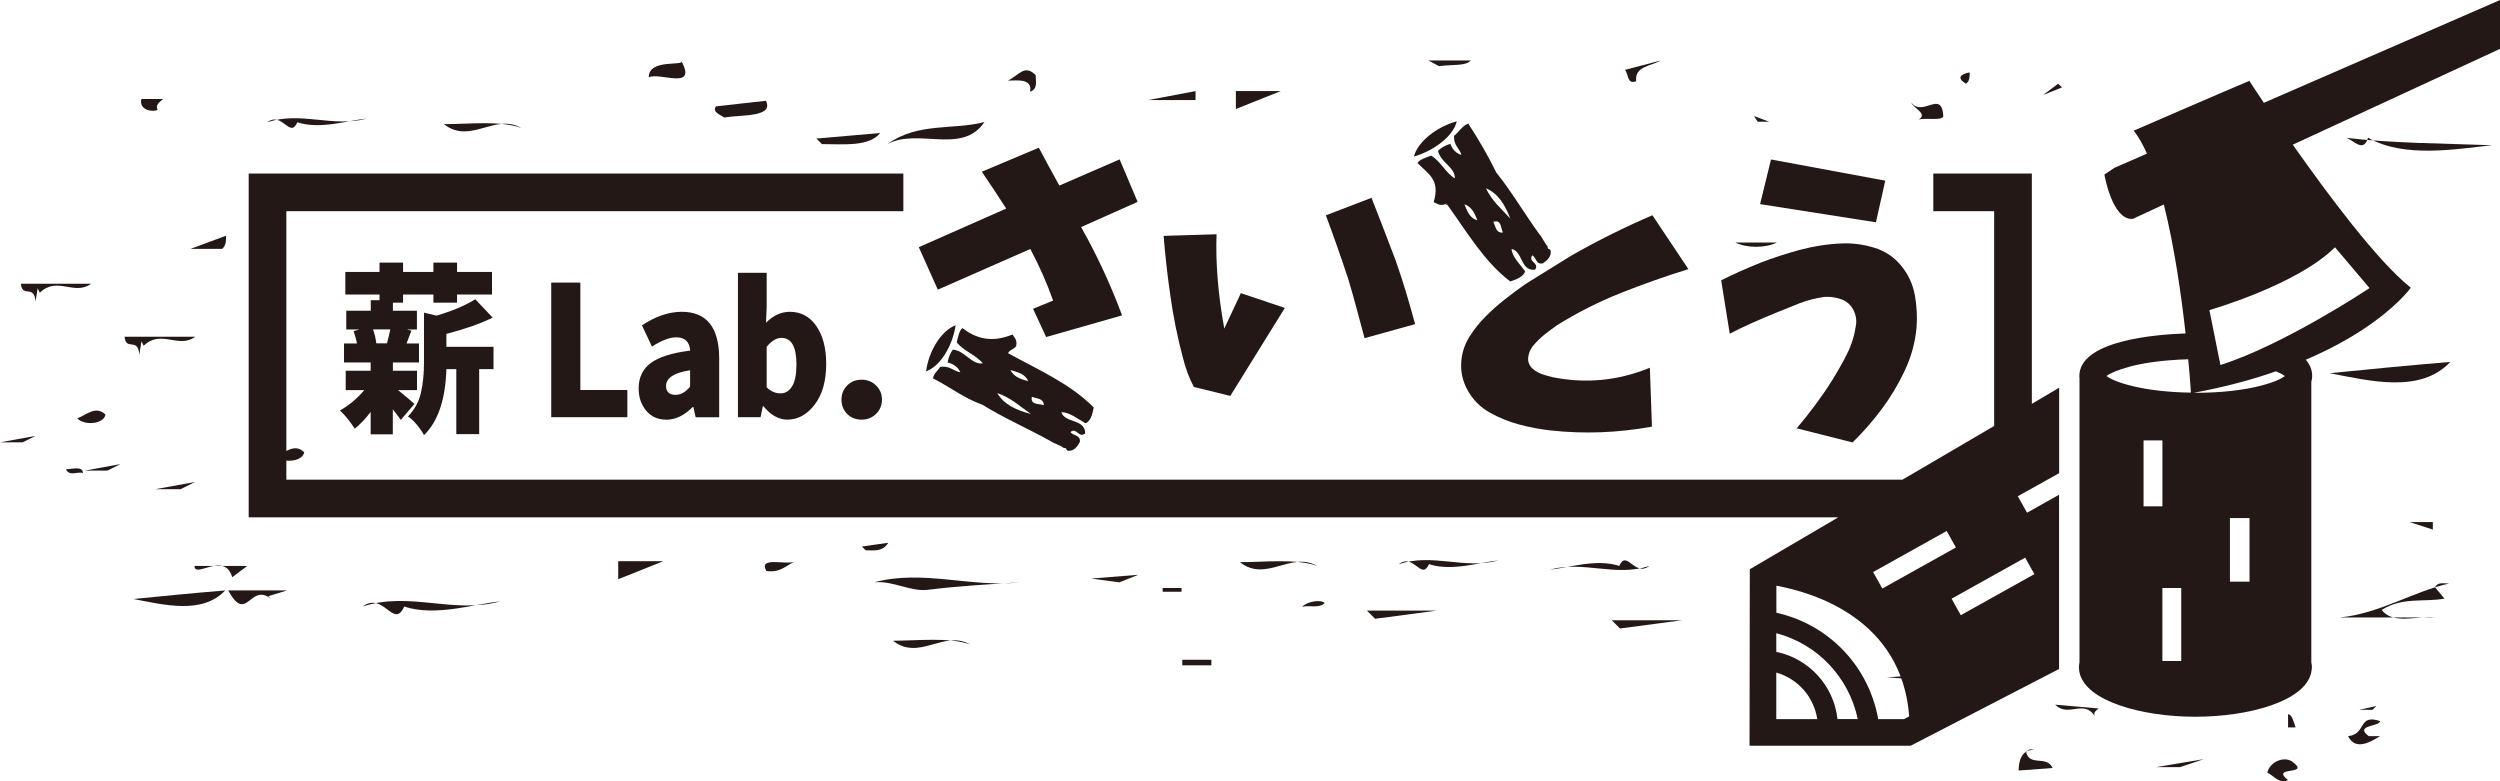 <?xml version="1.0" encoding="UTF-8"?> <svg xmlns="http://www.w3.org/2000/svg" viewBox="0 0 265.4 82.93"><defs><style>.d,.e{fill:#231815;}.e{fill-rule:evenodd;}</style></defs><g id="a"></g><g id="b"><g id="c"><g><g><polygon class="d" points="9 49.96 12.78 49.27 11.4 49.96 9 49.96"></polygon><path class="d" d="M103,68.42c-2.8-1.6-5.4,1.8-8.2-.4,2.6,0,6-.4,8.2,.4Z"></path><path class="d" d="M139.83,60.08c-2.8-1.6-5.4,1.8-8.2-.4,2.6,0,6-.4,8.2,.4Z"></path><path class="d" d="M55.33,13.58c-2.8-1.6-5.4,1.8-8.2-.4,2.6,0,6-.4,8.2,.4Z"></path><path class="d" d="M138.23,64.42c.6-.6,2-.8,2.4-.4-.6,.6-1.6,.2-2.4,.4Z"></path><polygon class="d" points="131.2 9.67 135.97 9.67 131.2 11.57 131.2 9.67"></polygon><polygon class="d" points="65.63 59.58 70.4 59.58 65.63 61.49 65.63 59.58"></polygon><polygon class="d" points="121.91 10.62 126.92 9.67 126.92 10.62 121.91 10.62"></polygon><path class="d" d="M68.87,8.21c0-2.02,3.75-1.15,3.46-1.73,1.73,3.17-2.3,1.15-3.46,1.73Z"></path><rect class="d" x="123.43" y="62.42" width="2" height=".4"></rect><polygon class="d" points="115.83 61.42 120.83 61.02 118.83 61.82 115.83 61.42"></polygon><path class="d" d="M94.21,15.3c3.24-2.35,7.06-1.47,10.3-2.35-2.35,3.53-7.06,.59-10.3,2.35Z"></path><path class="d" d="M4.23,31.08l-.23-.48-.23,1.44c-.11-1.92-1.43-.36-1.55-1.92h7.45c-1.78,1.32-3.61-.84-5.44,.96Z"></path><path class="d" d="M87.26,15.3l-.59-.59,6.77-.59c-1.18,1.47-3.82,1.18-6.18,1.18Z"></path><path class="d" d="M98.45,62.62c-1.8,.2-3.68-1-5.65-.8,5.14-1.4,10.36,.6,15.5,0-3.25,.2-6.68,.4-9.85,.8Z"></path><path class="d" d="M76.89,12.47c-.44-.29-1.32-.59-.88-1.18l5.3-.59c.88,1.77-2.65,1.47-4.41,1.77Z"></path><path class="d" d="M152.76,7.02l-1.12-.6h4.5c-.56,.6-1.69,.4-3.38,.6Z"></path><path class="d" d="M109.35,9.74c.29-1.47-1.47-1.18-2.35-1.18,1.18-.59,1.77-1.77,2.94-.59,0,.59,.29,1.47-.59,1.77Z"></path><path class="d" d="M28.8,63.59c-2.28-1.83-2.59,2.74-4.57-.91h6.24l-1.98,.61,.3,.3Z"></path><path class="d" d="M200.29,71.93l6.77-.59c-2.06,1.18-5.3,.59-6.77,.59Z"></path><path class="d" d="M16.74,11.66c-.58,.29-2.02,0-1.73-1.15h2.3c-.29,.29-.86,.58-.58,1.15Z"></path><path class="d" d="M24.65,61.28c-.8-2.8-4,.2-4-1.2h5.6l-1.6,1.2Z"></path><path class="d" d="M8.2,44.42c1-.4,2-1.4,3-.4-.2,1-2.2,1.2-3,.4Z"></path><rect class="d" x="125.51" y="70.04" width="3.09" height=".59"></rect><path class="d" d="M8.8,50.22c-.6-.2-1.4,.4-1.8-.4,.6,0,1.8-.4,1.8,.4Z"></path><path class="d" d="M91.9,58.42l-.4-.4,2.8-.4c-.6,1-1.6,.8-2.4,.8Z"></path><polygon class="d" points="0 46.96 3.78 46.27 2.4 46.96 0 46.96"></polygon><path class="d" d="M81.36,60.62c-.9-1.6,2.1-.6,3-1-.9,.4-1.5,1.2-3,1Z"></path><path class="d" d="M247.33,39.62c4-.4,8-.8,12.8-1.2-3.2,3.4-8.6,2-12.8,1.2Z"></path><path class="d" d="M14.17,63.59c3.04-.3,6.09-.61,9.74-.91-2.44,2.59-6.54,1.52-9.74,.91Z"></path><path class="d" d="M173.7,8.62c-1,.4-.8-.8-1.2-1.2l3.8-1c-1,.6-2.8,.6-2.6,2.2Z"></path><polygon class="d" points="218.5 8.88 218.9 9.28 216.9 10.08 218.5 8.88"></polygon><path class="d" d="M251.39,14.62c-.52,1.8-1.73,0-2.43,0,5.03,.6,10.4,.6,15.6,.8-3.81,.4-9.36,1.4-13.17-.8Z"></path><path class="d" d="M208.7,8.88c-1-.6-.6-1,.4-1.2,0,.4,0,1-.4,1.2Z"></path><path class="d" d="M203.7,12.68c1-.6-.6-1.2-.8-1.8,1.2,1.6,3.2-1.4,3.4,1.4,0,.6-1.8,.2-2.6,.4Z"></path><path class="d" d="M23.6,26.42h-3.37l3.77-1.4c0,.6,0,1-.4,1.4Z"></path><polygon class="d" points="186.2 12.32 187.8 12.92 186.6 12.92 186.2 12.32"></polygon><polygon class="d" points="255.8 55.42 258.27 55.42 258.27 56.22 255.8 55.42"></polygon><path class="d" d="M251.47,78.15h1.2c-1,.6-2.6,1.6-3.4,0,2-.2,1-2.4,3.4-1.6,0,.6-2.8,.4-1.2,1.6Z"></path><polygon class="d" points="250.47 75.35 252.27 74.95 251.87 75.35 250.47 75.35"></polygon><path class="d" d="M222.38,76.01c-1.2-1.8-2.8,.2-4.2-1.2l4.6,.4c-.2,.2-.6,.4-.4,.8Z"></path><path class="d" d="M242.9,77.22v-1.4c.4,0,.6,.8,.8,1.4h-.8Z"></path><path class="d" d="M242.9,82.82c-1,.4-1.4-.4-2.2-.8,.2-1,1.6-1.8,2.6-1.2,2.2,1.6-2.4,.4-.4,2Z"></path><path class="d" d="M214.3,81.8c0-.82,.2-2.2,1.6-2.2-.4-.14-.6,0-.8,.28,.4,1.51,2.2,.28,2.8,1.65l-3.6,.27Z"></path><polygon class="d" points="239.73 74.25 240.93 73.85 240.93 74.25 239.73 74.25"></polygon><path class="d" d="M151.7,59.89c-.8,1.8-1.6-1.2-3.2,0,3.6-1.2,7,.6,10.6-.4-2,.2-5,1.2-7.4,.4Z"></path><path class="d" d="M171.9,60.08c.8-1.8,1.6,1.2,3.2,0-3.6,1.2-7-.6-10.6,.4,2-.2,5-1.2,7.4-.4Z"></path><path class="d" d="M42.91,64.39c-1.1,2.48-2.2-1.65-4.41,0,4.96-1.65,9.64,.83,14.6-.55-2.75,.28-6.89,1.65-10.19,.55Z"></path><path class="d" d="M31.57,12.98c-.8,1.8-1.6-1.2-3.2,0,3.6-1.2,7,.6,10.6-.4-2,.2-5,1.2-7.4,.4Z"></path><polygon class="d" points="228.88 81.44 233.95 80.59 231.42 81.44 228.88 81.44"></polygon><polygon class="d" points="145.11 64.82 152.55 64.82 145.98 65.69 145.11 64.82"></polygon><polygon class="d" points="171.11 65.85 178.55 65.85 171.98 66.72 171.11 65.85"></polygon><path class="d" d="M184.23,25.75h4.4c-1.2,.6-3.2,.6-4.4,0Z"></path><path class="d" d="M258.51,62.35l.99,1.2c-2.22,.4-4.44-.2-6.66,1.2,1.23,1.6,3.7,.6,5.67,.8h-10.11c4.19-.4,7.89-2.8,11.59-3.6-.49,0-1.23-.2-1.48,.4Z"></path><path class="d" d="M15.25,36.71l-.23-.48-.23,1.44c-.12-1.92-1.44-.36-1.56-1.92h7.5c-1.79,1.32-3.63-.84-5.48,.96Z"></path><path class="d" d="M29.3,48.42c1-.4,2-1.4,3-.4-.2,1-2.2,1.2-3,.4Z"></path><path class="d" d="M29.9,54.22c-.6-.2-1.4,.4-1.8-.4,.6,0,1.8-.4,1.8,.4Z"></path><polygon class="d" points="16.5 51.93 20.7 51.17 19.17 51.93 16.5 51.93"></polygon></g><path class="d" d="M44,42.88l-1.45,1.69c-.08-.11-.23-.31-.44-.59-.21-.28-.35-.46-.41-.53v2.66h-2.35v-2.38c-.57,.75-1.14,1.34-1.69,1.78-.5-.78-1.02-1.42-1.57-1.93,.99-.57,1.85-1.29,2.58-2.16h-1.97v-2.06h2.65v-.88h-2.83v-2.02h1.37c-.04-.29-.16-.72-.35-1.31l.62-.17h-1.4v-1.99h2.6v-1.12h.93v-.6h-3.63v-2.4h3.63v-.99h2.5v.99h3.22v-.99h2.51v.99h3.71v2.4h-3.71v.86h-2.51v-.86h-3.22v.86h-1.08v.86h2.55v1.99h-1.05l.46,.13c-.19,.52-.36,.97-.51,1.35h1.32v2.02h-2.77v.88h2.56v2.06h-2.01c.71,.57,1.29,1.06,1.74,1.46Zm-2.56-7.91h-1.84c.18,.52,.3,1.02,.35,1.48h1.13c.19-.72,.31-1.22,.35-1.48Zm10.95,1.84v2.38h-1.52v6.9h-2.43v-6.9h-1.05c-.1,3.22-.89,5.56-2.38,7.01-.15-.31-.4-.68-.75-1.1-.35-.42-.67-.72-.95-.89,.7-.72,1.16-1.56,1.37-2.49,.22-.94,.33-2.01,.33-3.22v-5.31l1.33,.32c1.66-.49,3.04-1.07,4.12-1.74l1.84,1.95c-1.23,.61-2.86,1.19-4.91,1.73v1.37h4.99Z"></path><path class="d" d="M58.52,44.28v-14.28h3.09v11.4h4.99v2.89h-8.08Z"></path><path class="d" d="M70.72,44.55c-.89,0-1.6-.32-2.13-.96-.53-.64-.79-1.42-.79-2.36,0-1.16,.43-2.06,1.3-2.7,.87-.64,2.25-1.07,4.17-1.31-.07-.94-.56-1.41-1.48-1.41-.7,0-1.56,.33-2.58,.98l-1.06-2.25c1.45-.96,2.86-1.44,4.22-1.44,2.65,0,3.98,1.66,3.98,4.99v6.21h-2.5l-.24-1.09h-.07c-.9,.9-1.84,1.35-2.82,1.35Zm1.06-2.64c.51,0,1-.29,1.48-.86v-1.74c-1.7,.25-2.55,.81-2.55,1.67,0,.63,.35,.94,1.06,.94Z"></path><path class="d" d="M83.6,44.55c-.92,0-1.77-.47-2.55-1.42h-.07l-.24,1.16h-2.4v-15.33h3.05v3.67l-.07,1.63c.76-.77,1.61-1.16,2.53-1.16,1.17,0,2.11,.5,2.81,1.51,.7,1.01,1.05,2.35,1.05,4.02,0,1.81-.41,3.25-1.22,4.32-.82,1.07-1.79,1.6-2.91,1.6Zm-.73-2.79c.51,0,.91-.25,1.22-.75,.31-.5,.46-1.27,.46-2.31,0-1.89-.53-2.83-1.59-2.83-.52,0-1.04,.31-1.57,.94v4.31c.43,.42,.92,.64,1.47,.64Z"></path><path class="d" d="M91.47,44.55c-.62,0-1.13-.2-1.54-.61-.4-.41-.6-.91-.6-1.51s.2-1.09,.6-1.5c.4-.41,.91-.62,1.54-.62s1.12,.21,1.54,.62c.42,.41,.62,.91,.62,1.5s-.21,1.09-.62,1.5c-.42,.41-.93,.62-1.54,.62Z"></path><path class="d" d="M97.54,26.24l9.28-4.1c-.84-1.3-1.7-2.6-2.59-3.91l6.05-2.55c.72,1.36,1.45,2.7,2.18,4.02l6.4-2.78,1.91,4.51-5.99,2.67c.21,.42,.42,.81,.64,1.18,1.43,2.67,2.66,5.4,3.7,8.2l-8.06,2.3-1.39-3,2.13-.87c-.66-1.87-1.47-3.69-2.42-5.48l-9.82,4.32-2.02-4.51Z"></path><path class="d" d="M123.53,25.04l5.62-.17c-.11,3.04,.16,6.38,.82,10.01l1.76-3.76,4.67,1.57-5.79,9.34-3.87-.95c-.51-.97-.9-2.01-1.17-3.14-.57-2.13-1.01-4.31-1.32-6.52-.32-2.21-.56-4.34-.72-6.38Zm17.22-2.18l4.85-1.86c.86,2.18,1.71,4.41,2.57,6.67,.9,2.58,1.38,4.28,2.06,6.74l-5.37,1.49c-.63-2.3-1-3.86-1.74-6.31-.76-2.3-1.55-4.55-2.37-6.74Z"></path><path class="d" d="M166.8,27.14c2.79-1.59,5.66-3.02,8.62-4.29l3.82,5.72c-2.42,.75-4.81,1.59-7.17,2.53-2.36,.94-4.62,2.08-6.77,3.42-.46,.32-.9,.66-1.34,1-.43,.35-.83,.74-1.19,1.17-.36,.43-.54,.94-.55,1.52,.05,.4,.22,.72,.52,.96,.3,.25,.63,.43,.99,.56,.36,.12,.74,.23,1.13,.32,3.52,.7,6.95,.36,10.29-1.01l.22,6.25c-3.6,.66-7.2,.8-10.81,.4-1.13-.13-2.23-.34-3.31-.63-1.08-.29-2.12-.71-3.11-1.27-.99-.56-1.76-1.34-2.32-2.33-.56-.99-.79-2.06-.68-3.21,.09-.92,.39-1.76,.88-2.54,.49-.77,1.05-1.48,1.69-2.11,.63-.64,1.31-1.24,2.02-1.8,.71-.56,1.45-1.11,2.22-1.65"></path><path class="d" d="M186.81,27.92c1.4-.54,2.83-1.01,4.29-1.4,1.46-.39,2.95-.62,4.47-.68,1.13-.04,2.27,.11,3.41,.46,1.14,.35,2.09,.98,2.85,1.91,.76,.92,1.24,1.97,1.45,3.13,.21,1.16,.27,2.31,.18,3.44-.15,1.61-.57,3.13-1.26,4.58-.68,1.45-1.49,2.8-2.43,4.06-.94,1.26-1.97,2.44-3.1,3.55l-5.93-1.5c.7-.83,1.36-1.66,1.99-2.51,.63-.85,1.23-1.72,1.79-2.62,.56-.9,1.09-1.83,1.56-2.77,.48-.95,.79-1.96,.95-3.05,.09-.59-.02-1.15-.31-1.68-.29-.53-.73-.9-1.32-1.09-.59-.2-1.16-.27-1.73-.23-.94,.13-1.81,.36-2.64,.68-.83,.33-1.66,.66-2.51,1.01-.85,.35-1.68,.7-2.49,1.06-.81,.36-1.61,.74-2.4,1.16l-.91-5.67c1.33-.67,2.69-1.28,4.09-1.83Z"></path><polygon class="d" points="200.14 19.18 199.15 23.6 186.85 21.67 188.01 16.93 200.14 19.18"></polygon><path class="e" d="M112.9,47.53c-.42-.3-1-.44-1.42-.73-2.36-1.31-4.92-2.42-7.18-3.83-1.99-.7-3.46-1.91-5.26-2.8,.13-.64,.53-.78,.76-1.22,1.05-.15,1.38,.44,2.15,.57-.25-.54-.71-.89-1.35-1.04,.1-.63,.32-1.03,.56-1.37,1.32,.15,1.95,1.61,3.18,1.47-.75-.92-2.03-1.3-2.77-2.23,.14-.63,.27-1.27,.6-1.52,1.38,1.06,3.03,1.62,5.32,.68,.19,.34,.52,.54,.39,1.21-.22,.39-.66,.36-.87,.77,3.2,1.76,6.64,3.26,9.1,5.77-.15,.84-.39,1.49-.87,1.68-.76-.42-1.73-1.22-2.57-1.17,.41,1.18,2.51,.67,2.54,2.23-.67,.59-.93-.69-1.57-.13,.27,.41,1.09,.27,1,1.05-.3,.54-.65,.99-1.26,.93-.12,0-.11-.12-.19-.15,.02-.18-.18-.12-.31-.15Zm-3.46-3.58c-1.13-.8-2.13-1.73-3.57-2.22,.71,1.22,2.04,1.82,3.57,2.22Zm1.37-.93c0-.73-.74-.7-1.27-.89-.17,.89,.74,.69,1.27,.89Zm-1.66-2.55c-.28-.75-1.09-.96-1.88-1.19,.33,.7,1.07,.97,1.88,1.19Z"></path><path class="e" d="M101.45,34.53c-1.52,.57-2.84,2.69-3.14,4.89,1.54-.54,2.82-2.74,3.14-4.89Z"></path><path class="e" d="M164.44,26.42c.04,.08,.16,.06,.17,.17,.12,.59-.29,.99-.8,1.36-.77,.2-.7-.63-1.14-.84-.5,.7,.81,.79,.29,1.52-1.57,.18-1.27-1.95-2.49-2.2,.04,.83,.94,1.68,1.44,2.37-.14,.5-.76,.82-1.58,1.08-2.75-2.08-4.61-5.27-6.7-8.17-.39,.26,.18-.3-.19-.03-.65,.21-.88-.08-1.24-.22,.7-2.37-.51-2.94-1.72-4.15,.22-.36,.84-.57,1.46-.79,1,.61,1.51,1.81,2.51,2.42,.01-1.23-1.51-1.66-1.79-2.93,.31-.29,.69-.56,1.31-.74,.22,.61,.61,1,1.18,1.18-.22-.73-.83-.98-.79-2.03,.42-.29,.88-1.09,1.51-1.3,1.07,1.65,2.07,3.33,2.97,5.19,1.64,2.03,3.01,4.4,4.57,6.54,.34,.38,.54,.92,.88,1.3,.03,.12,0,.33,.18,.28Zm-6.69-6.43c.63,1.35,1.67,2.21,2.58,3.21-.55-1.45-1.29-2.67-2.58-3.21Zm.78,3.56c.25,.49,.29,1.23,1.02,1.13-.25-.49-.15-1.41-1.02-1.13Zm-3.07-1.86c.31,.75,.6,1.51,1.38,1.69-.3-.77-.64-1.46-1.38-1.69Z"></path><path class="e" d="M150.1,16.62c.41-1.57,2.39-3.15,4.55-3.74-.37,1.59-2.44,3.13-4.55,3.74Z"></path><path class="d" d="M240.33,10.91c-.91-1.35-1.46-2.2-1.48-2.23l-.06-.1-.11,.05c-3.13,1.32-11.91,5.13-12,5.17l-.17,.07,.11,.14c.47,.62,.9,1.4,1.3,2.3l-3.44,1.5-1.08,.72,.02,.09c.03,.19,.85,4.62,2.87,4.62,.04,0,.08,0,.12,0l3.3-1.53c1.13,4.47,1.87,9.71,2.31,13.69-3.03,.1-10.82,.7-11.26,4.22h0v.08c0,.07-.02,.15-.02,.23,0,.07,.01,.13,.02,.19v30.19c-.04,.17-.06,.35-.06,.53s.03,.37,.06,.55h0c.65,3.06,6.64,4.7,12.3,4.7s11.65-1.64,12.3-4.7h.01v-.09c.03-.15,.06-.31,.06-.47,0-.17-.02-.34-.06-.5v-29.79c.06-.2,.09-.41,.09-.63,0-.66-.25-1.23-.68-1.72,2.56-1.09,4.55-2.22,6.03-3.19,3.56-2.34,4.98-4.27,5.04-4.35l.08-.11-.1-.08c-3.48-2.8-8.69-9.79-12.43-15.1l21.93-10.14,.08-.04V0l-25.07,10.91Zm-8.77,59.26h-2v-7.75h2v7.75Zm-4-16.42v-7h2v7h-2Zm-3.94-13.83c.35-.28,1.18-.65,2.45-.99,.11-.03,.21-.06,.33-.09,.18-.04,.38-.09,.58-.13,.21-.04,.42-.09,.65-.13,.18-.03,.36-.06,.55-.09,.28-.04,.58-.08,.88-.12,.18-.02,.36-.04,.56-.06,.36-.04,.73-.06,1.12-.09,.18-.01,.34-.03,.52-.04,.34-.02,.68-.03,1.04-.04,.2,2.06,.28,3.39,.28,3.45v.09c-5.16-.07-8.2-1.15-8.96-1.77Zm15.19,21.83h-2.08v-6.75h2.08v6.75Zm-5.72-20.05c-.07,0-.13,0-.2,0,3.34-.62,6.24-1.41,8.72-2.28,.44,.18,.76,.35,.95,.5-.79,.64-3.99,1.78-9.47,1.78Zm14.79-15.45l3.67,4.33s-9,6-15.83,8.17l-1.17-5.83s9.33-2.67,13.33-6.67Z"></path><path class="d" d="M215.19,54.43l-.98-1.75,4.39-2.45v-9.07l-2.9,1.71V18.42h-10.46v4h6.46v22.8l-9.73,5.7H30.4V22.42H95.9v-4H26.4V54.92H195.15l-9.39,5.51-.03,18.74h17.1l15.76-8.15v-18.5l-3.4,1.91Zm-26.62,21.91v-4.94c2.29,.65,3.99,2.58,4.35,4.94h-4.35Zm6.5,0c-.39-3.53-3.01-6.42-6.5-7.14v-1.98c4.4,1.16,7.72,4.7,8.65,9.12h-2.16Zm7.06,0h-2.74c-.99-5.59-5.22-10.05-10.81-11.29v-2.87c4.04,.74,13.33,3.57,14.1,13.87l-.55,.29Zm-2.3-13.86l-.98-1.75,7.81-4.36,.98,1.75-7.81,4.36Zm8.33,2.83l-.98-1.75,7.81-4.36,.98,1.75-7.81,4.36Z"></path></g></g></g></svg> 